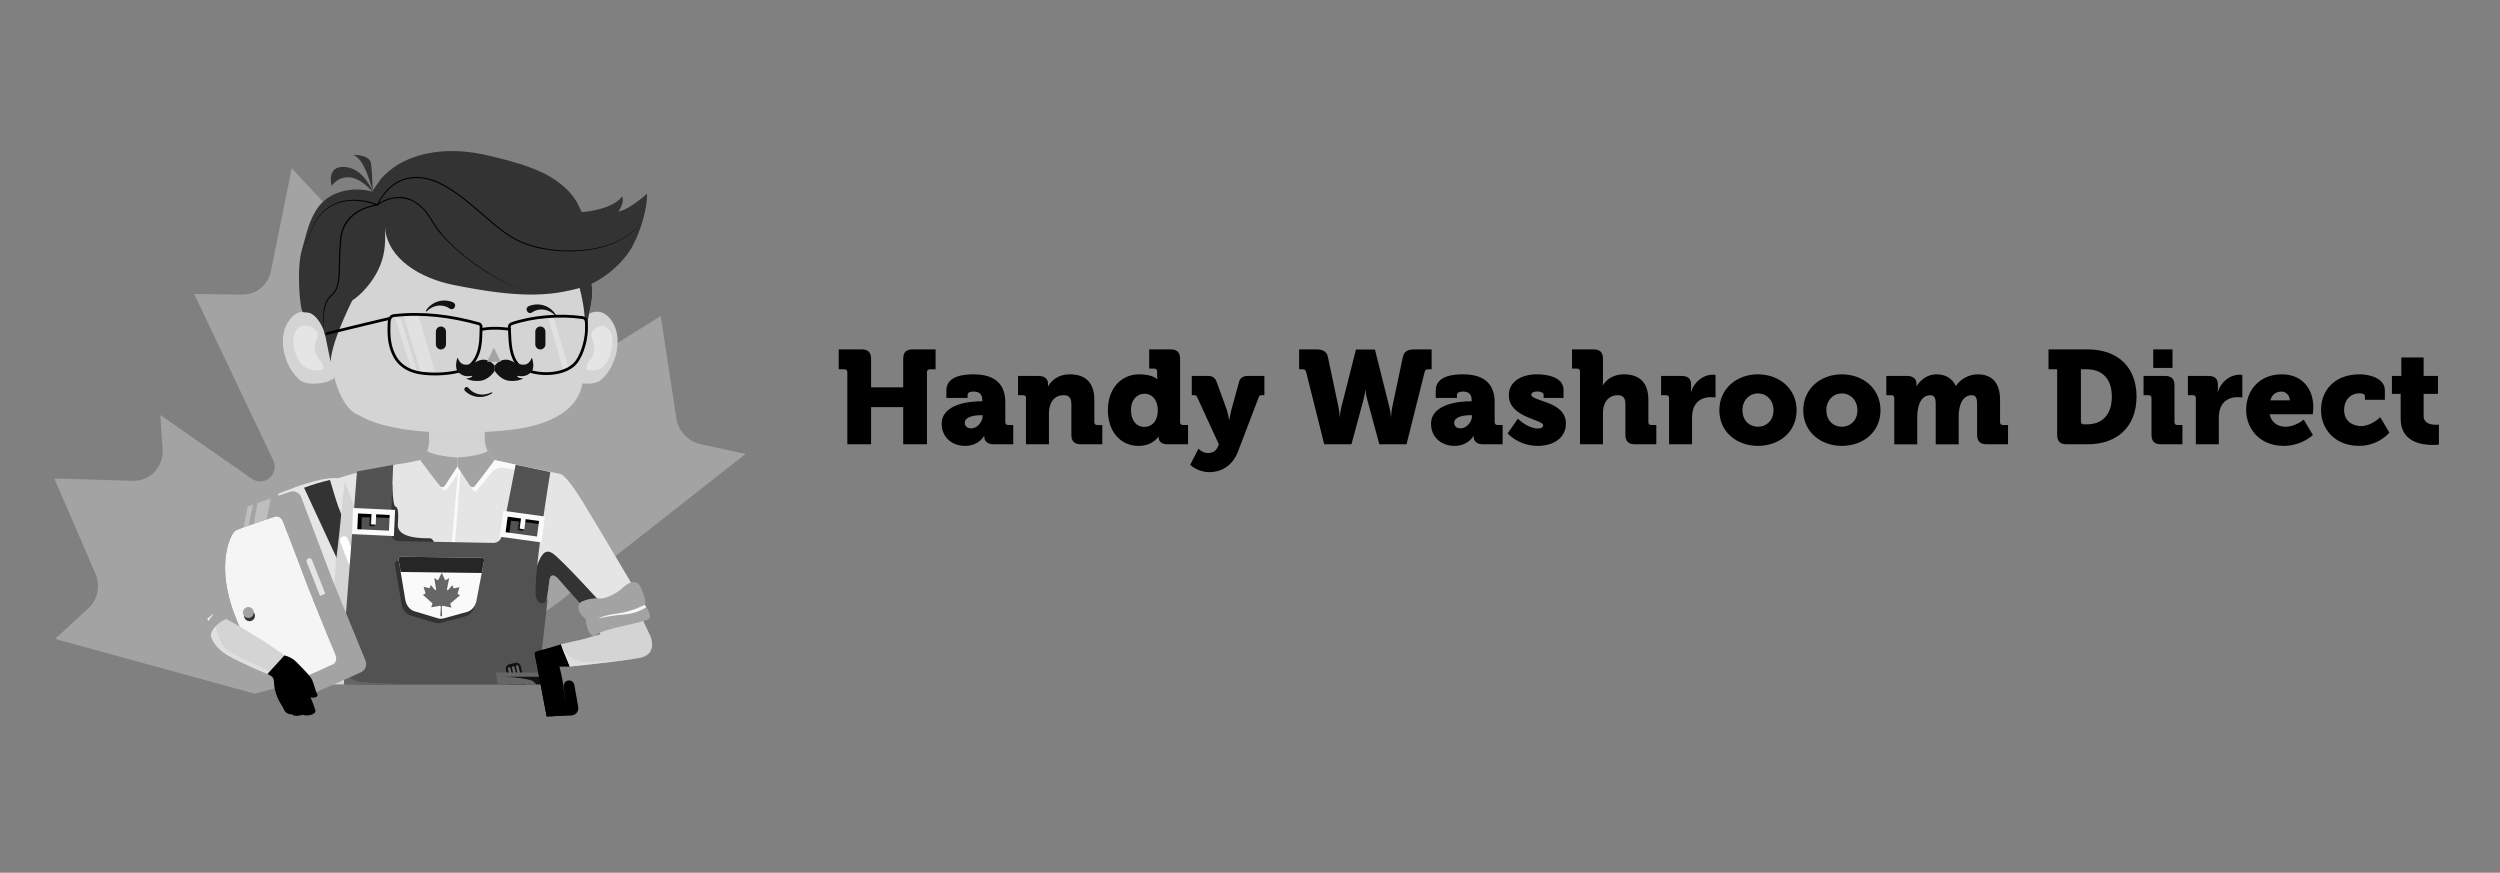 <svg width="550" height="192" viewBox="0 0 550 192" fill="none" xmlns="http://www.w3.org/2000/svg">
<rect x="0" y="0" width="550" height="192" fill="#808080" stroke="none"/>
<g clip-path="url(#clip0_5872_8871)">
<path d="M56.032 152.618L12.117 140.562L19.46 133.811C21.519 131.917 22.131 128.857 20.979 126.191L11.95 105.273L29.221 105.78C33.037 105.893 36.042 102.689 35.775 98.796L35.26 91.293L55.364 105.302C58.151 107.244 61.547 104.281 60.077 101.189L42.722 64.684L53.276 64.821C56.358 64.861 58.985 62.716 59.603 59.655L64.178 37.042L64.17 37.013L64.181 37.026L64.185 37.009L64.194 37.038L80.178 54.142C82.342 56.457 85.738 56.987 88.359 55.42L97.332 50.052L101.933 89.973C102.322 93.353 106.814 94.204 108.167 91.154L117.924 69.143L121.485 75.83C123.333 79.3 127.618 80.549 130.828 78.555L145.36 69.526L148.781 91.947C149.216 94.803 151.373 97.123 154.148 97.722L164.043 99.854L127.202 128.785C123.154 132.961 117.262 136.212 117.262 136.212C117.262 136.212 79.334 146.374 56.032 152.618Z" fill="#A3A3A3"/>
<g clip-path="url(#clip1_5872_8871)">
<path d="M79.973 103.78L99.553 117.83L100.522 111.865L101.494 117.83L121.074 103.78C121.074 103.78 114.342 102.343 110.163 101.687C106.905 101.175 106.621 96.712 106.621 96.712V92.543H94.435V96.919C94.435 96.919 94.435 101.27 91.11 101.641C86.881 102.124 79.973 103.78 79.973 103.78Z" fill="#D4D4D4"/>
<path opacity="0.7" d="M94.436 92.539V96.915C100.72 98.087 104.719 97.316 106.632 96.696V92.527L94.436 92.539Z" fill="#D4D4D4"/>
<path d="M61.176 108.66L66.974 132.772C66.974 132.772 73.184 129.681 74.85 129.232L74.997 129.197C76.409 128.914 76.713 131.947 76.713 131.947L77.643 132.067L103.452 135.402L120.147 132.622C120.147 132.622 120.833 126.118 121.518 126.192C122.204 126.265 128.711 134.122 128.711 134.122L141.266 132.473L138.665 127.905C138.665 127.905 132.128 116.822 128.191 110.382C124.253 103.943 123.138 104.242 123.138 104.242L114.75 102.501L114.576 102.464L113.447 102.234L107.803 101.024L107.657 100.992L106.514 101.241L101.976 102.236H98.549L92.441 101.216L89.242 101.895C84.206 102.567 79.237 103.672 74.389 105.198C73.296 105.073 71.875 105.253 70.351 105.587C68.419 106.036 66.517 106.607 64.657 107.296C62.646 108.022 61.176 108.66 61.176 108.66Z" fill="#E5E5E5"/>
<path d="M101.28 103.959L100.073 119.934L99.388 119.466L100.74 104.134L101.392 103.164L101.28 103.959Z" fill="#FAFAFA"/>
<path d="M86.312 106.527C86.312 106.527 86.41 111.184 86.945 111.41C87.479 111.636 87.747 112.122 87.525 115.379C87.303 118.635 93.628 118.4 94.563 118.417C95.498 118.433 95.676 120.119 95.676 120.119L79.283 119.934L82.802 109.657L86.312 106.527Z" fill="#333333"/>
<path d="M102.692 105.814L104.097 107.922C104.137 107.981 104.189 108.029 104.25 108.064C104.312 108.099 104.38 108.119 104.451 108.123C104.521 108.127 104.591 108.114 104.656 108.086C104.721 108.058 104.778 108.015 104.824 107.961L108.121 103.986C108.461 103.576 108.902 103.264 109.4 103.08C109.898 102.896 110.435 102.848 110.957 102.94L114.905 103.631L114.752 102.502L114.579 102.465L113.45 102.235L108.811 101.215L102.692 105.814Z" fill="#FAFAFA"/>
<path d="M101.704 102.733L98.443 107.487C98.38 107.579 98.297 107.655 98.2 107.709C98.103 107.763 97.995 107.793 97.885 107.798C97.774 107.803 97.664 107.782 97.562 107.737C97.461 107.692 97.371 107.624 97.301 107.538L96.284 106.301L99.254 101.816L101.704 102.733Z" fill="#FAFAFA"/>
<path d="M66.891 107.302L77.069 129.238L79.415 134.305L79.872 132.082L82.203 120.462C82.203 120.462 76.781 119.509 73.87 109.817C73.36 108.129 72.942 106.735 72.594 105.586C70.66 106.037 68.755 106.61 66.891 107.302Z" fill="#333333"/>
<path d="M132.516 132.953C132.516 132.953 123.177 122.628 121.433 121.645C119.69 120.661 118.577 121.997 116.765 129.197C114.953 136.397 120.055 133.449 120.055 133.449L120.88 127.702C120.88 127.702 121.051 125.413 122.816 127.352C124.58 129.291 129.287 134.75 129.287 134.75L132.516 132.953Z" fill="#333333"/>
<path d="M73.886 123.707C73.886 123.707 72.087 147.262 72.956 156.275L79.089 153.554L78.337 134.882L73.886 123.707Z" fill="#D4D4D4"/>
<path d="M73.882 123.707L75.866 128.774L76.78 131.038L79.65 138.084L80.226 132.991L80.662 129.15L81.576 121.176L75.836 105.871C75.836 105.871 75.265 110.809 74.774 116.051C74.623 117.645 74.911 114.54 74.774 116.051C74.543 118.493 74.154 121.584 73.882 123.707Z" fill="#D4D4D4"/>
<path d="M74.823 119.185L80.725 134.264C80.766 134.368 80.826 134.462 80.903 134.542C80.98 134.622 81.072 134.686 81.174 134.731C81.275 134.775 81.384 134.799 81.495 134.8C81.605 134.802 81.715 134.782 81.818 134.741L81.93 134.697C82.032 134.656 82.126 134.595 82.206 134.518C82.285 134.44 82.349 134.348 82.393 134.245C82.437 134.143 82.46 134.033 82.462 133.922C82.463 133.81 82.443 133.7 82.403 133.596L76.503 118.517C76.462 118.413 76.402 118.319 76.325 118.239C76.249 118.159 76.157 118.095 76.056 118.05C75.955 118.006 75.846 117.982 75.735 117.981C75.625 117.979 75.515 117.999 75.413 118.04L75.301 118.084C75.093 118.167 74.926 118.329 74.837 118.535C74.747 118.741 74.742 118.975 74.823 119.185Z" fill="white"/>
<path d="M71.224 70.959C71.224 70.959 66.62 65.593 63.309 70.959C60.99 74.721 62.669 80.939 66.017 83.643C67.559 84.887 71.841 84.532 73.384 83.288C74.099 82.71 71.224 70.959 71.224 70.959Z" fill="#D4D4D4"/>
<path d="M127.044 70.959C127.044 70.959 131.568 65.593 134.813 70.959C137.098 74.721 135.444 80.939 132.153 83.643C130.638 84.887 126.441 84.532 124.917 83.288C124.217 82.71 127.044 70.959 127.044 70.959Z" fill="#D4D4D4"/>
<path d="M70.374 70.424C70.772 71.987 71.185 73.609 71.585 75.2C72.236 77.78 72.865 80.284 73.367 82.354C75.33 90.415 78.737 91.224 78.737 91.224C80.372 92.185 82.13 92.915 83.961 93.396H83.975C85.099 93.714 86.287 93.978 87.523 94.204C95.818 95.708 106.14 95.245 112.261 94.577C120.906 93.638 128.504 90.01 128.241 82.35C128.18 79.732 128.327 77.113 128.68 74.519C129.086 71.319 129.671 68.53 130.026 66.976C130.245 66.006 130.329 65.011 130.277 64.018C130.083 60.377 129.473 57.24 128.49 54.55C123.767 41.629 110.438 39.014 93.528 40.424C90.455 40.66 87.427 41.318 84.53 42.38C78.413 44.657 73.822 49.409 71.441 55.178C69.451 60.008 69.076 65.36 70.374 70.424Z" fill="#D4D4D4"/>
<path opacity="0.5" d="M71.621 75.199C72.285 77.778 72.923 80.282 73.435 82.353C75.434 90.414 78.901 91.222 78.901 91.222C80.568 92.184 82.357 92.915 84.218 93.394C74.038 89.861 75.763 80.093 75.617 78.046C75.471 75.998 77.445 68.317 78.359 67.647C79.273 66.976 82.164 64.779 84.154 62.446C86.686 59.468 87.611 51.114 87.611 51.114C88.982 51.522 82.262 45.211 82.262 45.211L85.815 48.205L83.361 48.666L76.984 58.473L71.621 75.199Z" fill="#D4D4D4"/>
<path d="M78.35 64.412C78.35 64.412 72.9 74.703 72.744 79.614C72.744 79.614 71.556 73.856 70.025 66.379C68.494 58.903 78.35 64.412 78.35 64.412Z" fill="#333333"/>
<path d="M92.441 101.211C92.441 101.211 95.448 105.281 96.782 106.921C96.851 107.002 96.937 107.066 97.034 107.109C97.131 107.151 97.236 107.169 97.342 107.164C97.448 107.158 97.55 107.128 97.642 107.075C97.734 107.023 97.813 106.949 97.872 106.861L100.614 102.649V100.666L99.577 100.564H99.529H99.435L99.241 100.544C98.222 100.433 95.153 100.041 93.972 99.242C93.691 99.885 92.923 100.917 92.441 101.211Z" fill="#A3A3A3"/>
<path d="M108.811 101.211C108.811 101.211 105.803 105.281 104.469 106.921C104.4 107.002 104.314 107.066 104.217 107.109C104.12 107.151 104.015 107.169 103.909 107.164C103.804 107.158 103.701 107.128 103.609 107.075C103.517 107.023 103.438 106.949 103.379 106.861L100.637 102.649V100.666L101.674 100.564H101.722H101.816L102.01 100.544C103.029 100.433 106.098 100.041 107.28 99.242C107.561 99.885 108.328 100.917 108.811 101.211Z" fill="#A3A3A3"/>
<path d="M75.699 145.539C75.699 146.2 75.699 146.856 75.717 147.517C75.727 148.098 75.74 148.678 75.758 149.258C75.769 149.658 75.783 150.056 75.8 150.454C75.827 151.182 75.864 151.912 75.905 152.64C75.904 152.647 75.904 152.655 75.905 152.663C75.946 153.43 75.996 154.192 76.055 154.966C76.103 155.634 76.158 156.304 76.22 156.972C76.353 158.451 76.512 159.928 76.698 161.403C76.835 162.49 76.987 163.576 77.155 164.66L77.285 165.494L83.468 204.98L83.649 206.132C89.565 205.685 93.607 208.064 93.607 208.064L94.208 199.895L94.606 194.526L96.987 162.281L120.511 209.108C122.625 205.837 130.477 205.369 130.477 205.369L118.473 155.27L118.457 155.205L117.913 152.93L117.838 152.619L118.066 151.237L118.83 146.515L118.852 146.299V146.216L119.051 144.456C119.49 140.582 120.502 131.653 120.507 131.611C120.475 131.915 119.84 132.613 119.593 132.694C118.667 132.995 117.973 131.947 117.879 131.116C117.838 130.7 117.821 130.281 117.829 129.863C117.829 128.622 117.925 127.383 118.03 126.148C118.315 122.806 118.747 119.469 119.207 116.154C119.624 113.113 120.073 110.076 120.555 107.045C120.58 106.879 121.067 103.908 121.067 103.851L113.441 102.238L110.386 117.9C110.31 118.333 110.086 118.725 109.751 119.007C109.417 119.29 108.994 119.444 108.558 119.443L87.81 119.052C87.292 119.036 86.801 118.816 86.442 118.439C86.083 118.063 85.885 117.559 85.89 117.036L86.503 102.238L78.532 103.733L76.074 135.423C75.859 138.187 75.735 140.955 75.701 143.728C75.699 144.325 75.699 144.931 75.699 145.539Z" fill="#525252"/>
<path d="M81.343 113.553L81.266 115.725L82.419 115.771L82.564 113.065L81.377 112.934L81.343 113.553Z" fill="#121212"/>
<path d="M85.986 113.962L82.526 113.812H79.585L79.494 117.004L78.159 116.799L78.317 112.375L86.084 112.923L85.986 113.962Z" fill="black"/>
<path d="M115.25 116.464L115.067 116.793L113.922 116.634L114.206 114.481L115.179 113.836L115.25 116.464Z" fill="#121212"/>
<path d="M118.769 115.329L115.337 114.847L112.41 114.564L112.017 117.733L110.708 117.399L111.286 113.012L118.966 114.304L118.769 115.329Z" fill="black"/>
<path opacity="0.5" d="M75.789 150.445C75.816 151.173 75.853 151.903 75.894 152.631C75.893 152.639 75.893 152.646 75.894 152.654C75.935 153.421 75.985 154.183 76.045 154.957C76.093 155.625 76.147 156.295 76.209 156.963C76.342 158.442 76.501 159.919 76.687 161.395C76.712 161.547 76.735 161.701 76.76 161.855C75.956 154.197 77.982 154.508 78.741 154.586C79.5 154.665 110.796 155.01 110.796 155.01V152.357L81.346 151.862L75.789 150.445Z" fill="#121212"/>
<path d="M117.765 72.956C117.765 72.335 118.264 71.832 118.879 71.832C119.494 71.832 119.993 72.335 119.993 72.956V75.757C119.993 76.377 119.494 76.881 118.879 76.881C118.264 76.881 117.765 76.377 117.765 75.757V72.956Z" fill="#121212"/>
<path d="M95.889 72.956C95.889 72.335 96.388 71.832 97.003 71.832C97.618 71.832 98.117 72.335 98.117 72.956V75.757C98.117 76.377 97.618 76.881 97.003 76.881C96.388 76.881 95.889 76.377 95.889 75.757V72.956Z" fill="#121212"/>
<path d="M99.585 66.473C98.54 66.046 97.381 65.997 96.305 66.337C95.229 66.677 94.304 67.384 93.689 68.337C93.674 68.359 93.668 68.386 93.67 68.412C93.673 68.439 93.685 68.464 93.704 68.483C93.723 68.502 93.748 68.513 93.774 68.516C93.801 68.518 93.827 68.511 93.849 68.496C94.048 68.337 94.233 68.162 94.437 68.017C95.7 67.052 97.526 66.929 98.844 67.828C99.848 68.583 100.752 66.95 99.585 66.473Z" fill="#121212"/>
<path d="M102.29 85.999C102.975 86.674 103.849 87.121 104.794 87.281C105.739 87.44 106.709 87.304 107.575 86.891C107.804 86.782 108.032 86.642 108.261 86.52C108.274 86.513 108.285 86.503 108.295 86.492C108.304 86.48 108.311 86.467 108.316 86.452C108.32 86.438 108.321 86.423 108.32 86.408C108.318 86.393 108.314 86.379 108.306 86.365C108.293 86.341 108.272 86.322 108.245 86.312C108.219 86.302 108.191 86.302 108.165 86.312C107.716 86.52 107.242 86.668 106.755 86.752C106.07 86.865 105.367 86.794 104.717 86.547C104.068 86.3 103.494 85.886 103.053 85.345C103.012 85.29 102.96 85.243 102.901 85.208C102.841 85.174 102.775 85.152 102.707 85.144C102.639 85.136 102.57 85.142 102.504 85.163C102.438 85.183 102.378 85.217 102.325 85.262C102.273 85.307 102.231 85.362 102.201 85.424C102.171 85.487 102.154 85.555 102.151 85.624C102.148 85.693 102.159 85.762 102.184 85.827C102.208 85.891 102.246 85.95 102.294 85.999H102.29Z" fill="#121212"/>
<path d="M117.134 68.678C118.756 67.614 120.765 68.047 122.111 69.369C122.131 69.388 122.158 69.4 122.186 69.4C122.214 69.401 122.242 69.392 122.263 69.374C122.285 69.355 122.299 69.33 122.303 69.302C122.307 69.274 122.3 69.245 122.285 69.222C122.127 69.019 121.978 68.8 121.805 68.604C120.521 67.068 118.251 66.559 116.405 67.312C115.233 67.773 116.122 69.42 117.134 68.674V68.678Z" fill="#121212"/>
<path d="M111.684 113.668L111.227 117.086L118.137 118.037L118.594 114.619L111.686 113.668M110.706 112.371L119.878 113.633L119.115 119.334L109.942 118.072L110.706 112.371Z" fill="#FAFAFA"/>
<path d="M115.218 113.547L114.836 116.366" stroke="#FAFAFA" stroke-width="1.025" stroke-miterlimit="10"/>
<path d="M78.763 112.974L78.604 116.429L85.569 116.745L85.731 113.29L78.763 112.958M77.678 111.754L86.926 112.194L86.654 117.94L77.406 117.5L77.678 111.742V111.754Z" fill="#FAFAFA"/>
<path d="M82.275 112.539L82.141 115.381" stroke="#FAFAFA" stroke-width="1.025" stroke-miterlimit="10"/>
<path d="M112.357 72.475C112.357 72.475 108.813 71.881 105.92 72.475" stroke="black" stroke-width="0.615" stroke-miterlimit="10"/>
<path d="M85.809 70.023C85.809 70.023 77.1 72.076 71.458 73.478" stroke="black" stroke-width="0.615" stroke-miterlimit="10"/>
<path d="M126.738 60.975C126.738 60.975 129.126 66.699 128.688 74.523C129.067 71.552 129.602 68.928 129.954 67.33C130.231 66.104 130.334 64.845 130.26 63.59C130.043 60.135 129.442 57.141 128.498 54.554L125.169 53.004L126.738 60.975Z" fill="#333333"/>
<path d="M75.698 145.537C75.698 146.198 75.698 146.854 75.716 147.515C75.725 148.096 75.739 148.676 75.757 149.256C75.768 149.656 75.781 150.054 75.798 150.452C75.826 151.18 75.862 151.91 75.903 152.638C75.902 152.645 75.902 152.653 75.903 152.661C83.83 152.907 104.626 153.451 115.373 153.05C116.287 153.018 117.137 152.976 117.919 152.928L117.843 152.617L118.072 151.235L118.835 146.513L118.858 146.297V146.214L119.057 144.454C112.638 144.786 97.806 144.931 75.704 143.715C75.698 144.323 75.698 144.929 75.698 145.537Z" fill="#525252"/>
<path d="M69.847 74.223C69.675 74.831 69.273 75.446 69.214 76.201C69.1 77.622 69.92 78.905 70.868 79.886C70.868 79.886 71.554 81.197 70.868 81.367C70.183 81.538 66.006 82.289 64.763 76.865C64.36 75.116 64.305 72.707 66.213 71.834C67.237 71.374 68.599 71.745 69.365 72.525C69.968 73.152 69.986 73.686 69.847 74.223Z" fill="#E5E5E5"/>
<path d="M130.174 74.309C130.318 74.91 130.663 75.519 130.713 76.265C130.811 77.67 130.11 78.939 129.301 79.901C129.301 79.901 128.72 81.196 129.301 81.366C129.881 81.537 133.455 82.267 134.518 76.914C134.86 75.184 134.904 72.803 133.277 71.939C132.404 71.479 131.239 71.852 130.585 72.63C130.376 72.849 130.228 73.119 130.156 73.414C130.083 73.709 130.09 74.018 130.174 74.309Z" fill="#E5E5E5"/>
<path d="M75.737 146.766C75.79 148.707 75.737 150.695 75.895 152.632C81.212 152.816 103.425 153.489 115.367 153.044L111.231 150.667C111.231 150.667 86.6 150.771 79.275 150.043C77.394 149.854 76.309 148.571 75.737 146.766Z" fill="#666666"/>
<path opacity="0.5" d="M86.857 124.091L87.314 126.801L88.354 132.903C88.569 134.151 89.377 135.139 90.442 135.45L95.723 136.996C96.157 137.123 96.616 137.128 97.053 137.012L102.37 135.6C103.442 135.316 104.276 134.345 104.52 133.108L105.713 127.032L106.248 124.346C106.267 124.274 106.271 124.199 106.258 124.126C106.246 124.052 106.218 123.982 106.176 123.921C106.135 123.859 106.08 123.808 106.017 123.769C105.954 123.731 105.883 123.707 105.809 123.699L87.314 123.469C87.242 123.475 87.172 123.497 87.109 123.533C87.045 123.569 86.99 123.618 86.947 123.676C86.904 123.735 86.874 123.802 86.858 123.874C86.843 123.945 86.842 124.019 86.857 124.091Z" fill="#121212"/>
<path d="M87.697 123.121L88.154 125.829L89.162 131.933C89.367 133.179 90.151 134.169 91.182 134.478L96.298 136.021C96.718 136.148 97.166 136.154 97.589 136.037L102.742 134.623C103.779 134.34 104.588 133.368 104.826 132.131L105.982 126.055L106.496 123.356C106.515 123.285 106.519 123.211 106.507 123.138C106.495 123.066 106.468 122.997 106.427 122.936C106.387 122.875 106.334 122.823 106.272 122.784C106.21 122.745 106.141 122.72 106.069 122.711L88.15 122.48C88.076 122.487 88.004 122.509 87.939 122.546C87.875 122.584 87.82 122.634 87.776 122.695C87.733 122.756 87.704 122.826 87.69 122.899C87.677 122.973 87.679 123.048 87.697 123.121Z" fill="#FAFAFA"/>
<path d="M87.697 123.12L88.154 125.829L105.977 126.059L106.491 123.36C106.51 123.289 106.514 123.215 106.502 123.142C106.49 123.07 106.463 123.001 106.423 122.94C106.382 122.879 106.329 122.827 106.267 122.788C106.206 122.749 106.136 122.724 106.064 122.715L88.145 122.484C88.072 122.492 88.001 122.514 87.938 122.551C87.874 122.589 87.819 122.639 87.777 122.699C87.734 122.759 87.705 122.828 87.691 122.901C87.677 122.973 87.679 123.048 87.697 123.12Z" fill="#262626"/>
<path d="M97.267 135.559L97.192 133.516C97.191 133.487 97.196 133.457 97.205 133.429C97.215 133.402 97.23 133.376 97.248 133.355C97.267 133.333 97.29 133.316 97.315 133.304C97.34 133.291 97.367 133.285 97.394 133.284H97.439L99.323 133.668L99.077 132.906C99.067 132.876 99.066 132.843 99.074 132.813C99.083 132.782 99.1 132.755 99.124 132.736L101.213 130.95L100.748 130.709C100.717 130.692 100.693 130.663 100.68 130.629C100.667 130.595 100.666 130.557 100.676 130.521L101.102 129.173L99.907 129.429C99.874 129.435 99.841 129.43 99.811 129.413C99.782 129.396 99.759 129.369 99.746 129.336L99.522 128.741L98.582 129.801C98.568 129.815 98.553 129.827 98.535 129.835C98.518 129.842 98.499 129.847 98.481 129.847C98.462 129.847 98.443 129.842 98.426 129.835C98.408 129.827 98.393 129.815 98.379 129.801C98.362 129.783 98.349 129.761 98.341 129.737C98.334 129.712 98.333 129.686 98.338 129.661L98.817 127.178L98.092 127.615C98.059 127.636 98.019 127.642 97.983 127.631C97.946 127.62 97.914 127.594 97.895 127.559L97.184 126.008L96.434 127.538C96.426 127.556 96.415 127.572 96.4 127.586C96.386 127.599 96.37 127.609 96.352 127.615C96.334 127.622 96.316 127.624 96.297 127.623C96.278 127.621 96.26 127.616 96.243 127.607L95.529 127.148L95.939 129.655C95.945 129.688 95.941 129.721 95.927 129.751C95.914 129.781 95.891 129.805 95.864 129.82C95.836 129.835 95.805 129.84 95.774 129.834C95.744 129.827 95.716 129.811 95.696 129.786L94.777 128.702L94.539 129.298C94.526 129.33 94.502 129.356 94.473 129.372C94.444 129.387 94.41 129.392 94.379 129.384L93.189 129.086L93.582 130.447C93.591 130.482 93.588 130.52 93.574 130.554C93.56 130.588 93.535 130.615 93.504 130.631L93.034 130.861L95.081 132.689C95.104 132.71 95.12 132.738 95.128 132.769C95.136 132.8 95.135 132.834 95.126 132.864L94.849 133.617L96.742 133.284C96.796 133.275 96.852 133.29 96.897 133.325C96.942 133.36 96.973 133.413 96.982 133.472C96.984 133.487 96.984 133.503 96.982 133.519L96.861 135.559H97.267Z" fill="#666666"/>
<path d="M84.713 50.215C85.332 56.959 92.482 61.224 99.746 62.682C113.913 65.534 120.821 65.354 128.366 63.111C132.42 61.906 137.328 57.834 139.335 53.803C142.534 47.371 142.365 42.594 142.365 42.594C142.365 42.594 138.661 46.016 136.035 46.565C136.035 46.565 137.472 44.586 136.871 43.197C136.871 43.197 135.24 46.136 127.441 46.717L84.713 50.215Z" fill="#333333"/>
<path d="M66.627 68.643C66.926 68.806 67.803 68.592 68.51 69.016C70.758 70.368 71.535 73.707 71.535 73.707C72.296 71.853 75.68 67.233 77.43 66.137C79.64 64.755 81.877 61.991 83.033 59.727C84.669 56.514 84.832 53.868 84.713 50.215L129.829 54.964C129.722 52.106 130.076 50.788 128.687 48.188C127.27 45.53 127.16 43.441 123.013 40.221C119.101 37.183 113.644 35.757 108.514 34.463C102.669 32.977 96.632 32.634 91.038 34.587C90.184 34.885 89.352 35.244 88.549 35.663C86.772 36.58 85.177 37.817 83.842 39.314C83.717 39.454 81.841 42.144 81.916 42.165C78.107 41.069 73.146 41.836 70.399 45.081C70.273 45.23 70.15 45.385 70.034 45.541C67.895 48.474 67.442 51.505 66.419 54.939C65.187 59.066 65.982 68.286 66.627 68.643Z" fill="#333333"/>
<path d="M141.577 47.902C137.137 56.194 122.129 56.507 114.517 53.057C111.926 51.889 109.707 50.062 107.566 48.22C104.324 45.456 101.152 42.489 97.366 40.481C93.367 38.367 88.79 38.123 85.392 41.511C84.361 42.521 83.525 43.716 82.927 45.035C82.918 45.049 82.912 45.065 82.91 45.081C82.908 45.098 82.909 45.115 82.914 45.131C82.918 45.147 82.927 45.161 82.938 45.174C82.948 45.187 82.962 45.197 82.977 45.204C82.992 45.211 83.008 45.214 83.025 45.214C83.041 45.214 83.058 45.211 83.073 45.204C83.088 45.197 83.102 45.187 83.113 45.175C83.124 45.162 83.132 45.147 83.137 45.131C83.728 43.839 84.551 42.668 85.563 41.676C88.881 38.385 93.346 38.648 97.247 40.705C101.013 42.697 104.175 45.647 107.409 48.397C109.561 50.258 111.807 52.082 114.419 53.262C122.042 56.749 137.27 56.297 141.577 47.893V47.902Z" fill="black"/>
<path d="M112.024 146.157L113.357 145.823C113.886 145.69 114.421 146.014 114.553 146.548L117.267 157.528C117.399 158.061 117.077 158.601 116.548 158.734L115.215 159.068C114.686 159.201 114.151 158.877 114.019 158.343L111.305 147.363C111.173 146.83 111.495 146.29 112.024 146.157Z" fill="#121212"/>
<path d="M113.669 146.394L113.782 146.366C113.9 146.336 114.019 146.409 114.048 146.527L116.799 157.657C116.828 157.775 116.757 157.895 116.639 157.925L116.526 157.953C116.409 157.983 116.29 157.911 116.26 157.792L113.509 146.662C113.48 146.544 113.552 146.424 113.669 146.394Z" fill="#666666"/>
<path d="M111.9 146.836L112.013 146.807C112.13 146.778 112.249 146.85 112.279 146.968L115.03 158.098C115.059 158.217 114.987 158.337 114.87 158.366L114.757 158.395C114.639 158.424 114.52 158.352 114.491 158.234L111.74 147.104C111.711 146.985 111.782 146.865 111.9 146.836Z" fill="#666666"/>
<path d="M112.785 146.617L112.898 146.589C113.016 146.559 113.135 146.631 113.164 146.75L115.915 157.88C115.945 157.998 115.873 158.118 115.756 158.148L115.643 158.176C115.525 158.205 115.406 158.133 115.377 158.015L112.626 146.885C112.596 146.767 112.668 146.647 112.785 146.617Z" fill="#666666"/>
<path d="M109.041 147.948L111.82 162.265L112.309 164.785C112.359 165.094 112.514 165.376 112.747 165.583C112.98 165.79 113.278 165.908 113.589 165.918H121.707C122.535 165.918 123.156 165.087 122.989 164.2L120.16 149.093C120.114 148.78 119.961 148.494 119.726 148.283C119.492 148.073 119.192 147.952 118.879 147.941L109.041 147.948Z" fill="#666666"/>
<path d="M118.449 148.875C118.609 148.872 118.765 148.925 118.89 149.026C119.016 149.126 119.102 149.268 119.135 149.426L122.114 163.687C122.114 163.687 119.754 150.522 116.859 149.67C114.167 148.875 110.088 148.875 110.088 148.875H118.449Z" fill="#121212"/>
<path opacity="0.3" d="M92.526 81.717L88.825 69.561L92.104 69.559L95.666 81.74L92.526 81.717Z" fill="white"/>
<path opacity="0.3" d="M86.878 69.942L86.908 70.055L90.55 81.359C90.932 81.469 91.32 81.559 91.711 81.629L87.826 69.09L88.105 69.94H86.887L86.878 69.942Z" fill="white"/>
<path opacity="0.3" d="M120.508 69.632L123.97 81.576C124.297 81.392 125.01 81.74 125.284 81.496L121.715 69.613H121.304C121.039 69.618 120.773 69.623 120.508 69.632Z" fill="white"/>
<path d="M66.42 54.937C67.749 53.571 68.122 51.627 68.851 49.928C69.212 49.068 69.7 48.269 70.297 47.555C73.583 43.656 78.498 43.476 82.979 45.197C82.979 45.197 83.018 44.941 83.016 44.944C78.588 45.635 74.984 48.237 74.79 53.032C74.653 54.414 74.602 55.808 74.577 57.197C74.497 59.249 74.666 61.379 73.958 63.328C73.718 63.96 73.315 64.517 72.79 64.94C72.257 65.412 71.852 66.013 71.611 66.686C70.889 68.66 70.969 70.846 71.291 72.886C71.083 70.848 71.063 68.697 71.794 66.76C72.031 66.124 72.424 65.559 72.937 65.117C73.492 64.671 73.92 64.083 74.177 63.415C74.911 61.432 74.749 59.27 74.835 57.197C74.865 55.815 74.922 54.433 75.064 53.051C75.258 48.421 78.796 45.874 83.062 45.197C83.091 45.195 83.119 45.182 83.14 45.162C83.162 45.142 83.176 45.114 83.18 45.085C83.184 45.056 83.179 45.026 83.164 45C83.149 44.974 83.126 44.954 83.098 44.944C82.216 44.606 81.304 44.355 80.374 44.193C76.49 43.456 72.811 44.347 70.217 47.482C69.623 48.209 69.139 49.021 68.785 49.893C68.099 51.605 67.686 53.562 66.42 54.93V54.937Z" fill="black"/>
<path d="M83.104 45.167C85.857 43.159 89.529 42.926 92.185 45.234C93.462 46.289 94.417 47.675 95.24 49.126C95.676 49.847 96.165 50.533 96.704 51.179C100.511 55.642 105.388 59.095 110.477 61.905C111.953 62.662 113.461 63.452 115.102 63.763C113.465 63.432 111.971 62.626 110.506 61.852C105.182 58.844 98.711 54.251 95.425 49.009C93.876 46.107 91.198 43.2 87.656 43.32C85.954 43.382 84.311 43.962 82.944 44.985L83.086 45.167H83.104Z" fill="black"/>
<path d="M72.956 40.859C72.956 40.859 76.399 35.855 82 42.253C82 42.253 80.213 37.119 75.951 36.741C71.69 36.364 72.956 40.859 72.956 40.859Z" fill="#333333"/>
<path d="M81.995 42.256C81.995 42.256 80.354 34.632 77.594 34.079C77.594 34.079 81.369 33.879 81.639 36.014C81.908 38.149 81.995 42.256 81.995 42.256Z" fill="#333333"/>
<path d="M112.199 74.899C112.411 77.628 112.996 80.252 115.578 81.325C119.356 82.9 124.821 82.347 126.839 79.6C128.267 77.654 129.104 74.302 129.037 71.884C129.01 70.884 129.126 69.998 128.11 69.859C123.201 69.192 117.32 69.59 112.523 71.225C112.375 71.282 112.248 71.385 112.162 71.52C112.077 71.655 112.037 71.814 112.048 71.974C112.089 72.844 112.164 74.45 112.199 74.899Z" stroke="black" stroke-width="0.615" stroke-miterlimit="10"/>
<path d="M105.732 74.967C105.416 78.399 104.059 81.041 100.501 81.796C98.043 82.305 95.52 82.417 93.027 82.128C90.646 81.856 88.363 80.891 87.037 78.738C85.774 76.683 85.5 74.295 85.58 71.93C85.616 70.921 85.477 69.569 86.692 69.428C92.969 68.7 99.304 69.534 105.368 71.225C105.507 71.264 105.63 71.348 105.716 71.465C105.802 71.582 105.847 71.724 105.844 71.87C105.823 72.756 105.775 74.5 105.732 74.967Z" stroke="black" stroke-width="0.615" stroke-miterlimit="10"/>
<path d="M108.832 80.455C108.832 80.455 107.351 78.302 104.968 79.483C102.585 80.665 101.698 80.31 101.061 79.462L100.649 78.695C100.649 78.695 99.765 80.953 100.937 81.989C102.109 83.025 103.154 82.756 103.908 82.68C103.908 82.68 103.837 83.24 102.566 83.219C102.566 83.219 103.293 83.91 105.432 83.799C107.571 83.689 108.832 81.579 108.832 81.579V80.455Z" fill="#121212"/>
<path d="M108.83 80.455C108.83 80.455 110.311 78.302 112.697 79.483C115.082 80.665 115.964 80.31 116.602 79.462L117.013 78.695C117.013 78.695 117.897 80.953 116.725 81.989C115.553 83.025 114.511 82.756 113.755 82.68C113.755 82.68 113.826 83.24 115.094 83.219C115.094 83.219 114.369 83.91 112.231 83.799C110.092 83.689 108.83 81.579 108.83 81.579V80.455Z" fill="#121212"/>
<path d="M108.632 76.496L110.172 79.599H107.149L108.632 76.496Z" fill="#A3A3A3"/>
</g>
<path d="M117.626 143.723L120.271 157.618L121.876 157.559L125.698 157.415C125.928 157.402 126.152 157.34 126.355 157.233C126.559 157.126 126.738 156.978 126.881 156.797C127.023 156.616 127.126 156.407 127.182 156.183C127.238 155.96 127.246 155.727 127.205 155.5L126.339 150.615C126.275 150.338 126.114 150.092 125.885 149.924C125.655 149.756 125.373 149.676 125.09 149.7C124.807 149.724 124.542 149.85 124.344 150.054C124.146 150.259 124.028 150.528 124.012 150.812C124.01 150.848 124.01 150.883 124.012 150.919L124.352 154.785L124.049 151.829C123.902 150.376 123.649 148.936 123.293 147.52L123.077 146.655H125.365L123.639 141.672L120.921 142.521L120.167 142.758C119.758 142.886 117.545 143.301 117.626 143.723Z" fill="black"/>
<path d="M117.626 143.723L120.271 157.618L121.876 157.559C121.112 155.553 120.371 152.984 120.304 150.426C120.188 146.375 120.677 143.656 120.935 142.523L120.18 142.76C119.758 142.886 117.545 143.302 117.626 143.723Z" fill="black"/>
<path d="M123.379 141.731L123.667 142.554L125.359 146.646C125.359 146.646 136.347 145.506 140.587 144.777C144.828 144.048 143.13 140.048 143.13 140.048L140.587 134.582C140.587 134.582 129.409 133.956 131.125 137.274C131.166 137.353 131.207 137.434 131.245 137.514C131.564 138.176 131.841 138.858 132.072 139.556L128.068 140.668L123.379 141.731Z" fill="#D4D4D4"/>
<path opacity="0.7" d="M123.68 142.543L125.372 146.635C125.372 146.635 135.106 145.656 139.347 144.927C139.347 144.927 133.024 145.717 128.941 145.617C127.874 145.601 126.83 145.31 125.909 144.771C124.987 144.233 124.22 143.465 123.68 142.543Z" fill="#E5E5E5"/>
<path d="M127.884 135.271C127.959 135.371 128.925 136.268 128.925 136.319C128.693 137.194 129.863 140.955 131.197 139.645C132.531 138.335 142.12 136.886 142.841 136.144C143.348 135.617 142.645 134.295 142.191 133.56C141.995 133.253 141.851 133.048 141.851 133.048C142.173 132.272 141.761 131.249 141.47 130.524C141.179 129.799 140.918 128.733 140.246 128.28C139.976 128.101 139.651 128.025 139.33 128.065C138.347 128.156 137.463 128.853 136.799 129.494C135.877 130.37 133.339 131.785 131.953 131.661C130.608 131.542 129.254 131.773 128.023 132.331C126.803 132.906 127.182 134.335 127.884 135.271Z" fill="#A3A3A3"/>
<path d="M131.624 136.061C131.763 136.02 134.844 135.358 136.603 135.257C140.16 135.06 141.5 133.935 142.191 133.579C141.995 133.271 141.851 133.066 141.851 133.066C141.851 133.066 138.986 134.574 135.943 134.954C132.993 135.315 131.702 136.008 131.624 136.061Z" fill="#F5F5F5"/>
<path d="M51.844 135.835C51.848 135.843 51.851 135.851 51.854 135.859C56.313 147.457 63.68 150.147 64.89 149.825C65.914 149.55 70.926 147.246 73.247 146.167C73.918 145.847 74.169 144.959 73.824 144.113L67.879 129.509L62.282 114.767C61.963 113.911 61.167 113.427 60.463 113.66C58.031 114.458 52.8 116.205 51.863 116.707C50.76 117.299 47.207 124.311 51.844 135.835Z" fill="#F5F5F5"/>
<path d="M54.896 136.664C54.235 136.664 53.7 136.127 53.7 135.465C53.7 134.803 54.235 134.266 54.896 134.266C55.556 134.266 56.092 134.803 56.092 135.465C56.092 136.127 55.556 136.664 54.896 136.664Z" fill="#333333"/>
<path d="M54.638 135.949C53.977 135.949 53.442 135.412 53.442 134.75C53.442 134.088 53.977 133.551 54.638 133.551C55.298 133.551 55.834 134.088 55.834 134.75C55.834 135.412 55.298 135.949 54.638 135.949Z" fill="#A3A3A3"/>
<path d="M51.272 112.705C51.75 112.462 52.97 111.99 54.511 111.428C54.873 111.295 55.254 111.158 55.645 111.017L56.637 110.663C57.593 110.324 58.587 109.976 59.552 109.642C61.144 109.087 62.671 108.568 63.786 108.189C64.282 108.026 64.823 108.065 65.291 108.297C65.76 108.529 66.119 108.936 66.291 109.43L68.998 116.603L69.393 117.649L72.174 125.026L73.09 127.455L74.801 131.634L80.394 145.28C80.605 145.76 80.619 146.303 80.435 146.793C80.25 147.283 79.881 147.681 79.407 147.901C78.56 148.286 77.469 148.777 76.284 149.309C74.281 150.207 72.013 151.211 70.21 151.976L70.185 151.987C68.788 152.578 67.673 153.027 67.188 153.166C66.959 153.219 66.723 153.235 66.489 153.213C66.352 153.213 66.202 153.191 66.04 153.169C62.737 152.707 54.405 148.972 49.715 136.721C49.713 136.711 49.709 136.701 49.704 136.693C49.151 135.333 48.681 133.941 48.294 132.525C47.813 130.771 47.489 128.977 47.326 127.164C46.57 118.605 50.054 113.323 51.272 112.705ZM72.75 133.624L71.542 130.55L68.892 123.813L68.815 123.616L68.638 123.169C68.61 123.097 68.568 123.032 68.515 122.976C68.462 122.921 68.398 122.876 68.327 122.846C68.257 122.815 68.181 122.799 68.104 122.797C68.027 122.796 67.95 122.81 67.879 122.839L67.801 122.869C67.656 122.927 67.54 123.039 67.478 123.182C67.416 123.325 67.413 123.487 67.47 123.632L68.557 126.395L68.836 127.102L71.241 133.216L71.583 134.09C71.611 134.162 71.653 134.227 71.707 134.283C71.761 134.338 71.825 134.383 71.895 134.413C71.966 134.444 72.042 134.461 72.119 134.462C72.196 134.463 72.273 134.449 72.344 134.42L72.422 134.39C72.494 134.362 72.559 134.319 72.614 134.265C72.669 134.212 72.713 134.147 72.744 134.077C72.774 134.006 72.791 133.93 72.792 133.852C72.793 133.775 72.779 133.699 72.75 133.627V133.624ZM51.846 135.838C51.849 135.846 51.853 135.854 51.855 135.862C56.314 147.46 63.681 150.151 64.891 149.828C65.324 149.691 65.749 149.531 66.165 149.349L66.688 149.129C67.769 148.669 69.147 148.053 70.44 147.463C71.503 146.984 72.51 146.505 73.247 146.17C73.918 145.851 74.169 144.963 73.824 144.116L68.834 131.861L68.71 131.556L68.196 130.293L67.877 129.513L62.28 114.771C61.961 113.916 61.165 113.432 60.461 113.665C59.951 113.833 59.319 114.042 58.628 114.273L58.537 114.304C57.679 114.589 56.734 114.909 55.83 115.22C55.453 115.351 55.081 115.479 54.728 115.603C54.344 115.739 53.98 115.87 53.644 115.993L53.588 116.014C53 116.217 52.424 116.449 51.86 116.712C50.761 117.302 47.208 124.314 51.846 135.838Z" fill="#A3A3A3"/>
<path opacity="0.3" d="M55.834 115.218L58.541 114.302L58.632 114.271L59.553 109.641C58.588 109.974 57.592 110.322 56.639 110.661L55.834 115.218Z" fill="white"/>
<path opacity="0.3" d="M53.587 116.012L53.643 115.991L54.727 115.603L55.64 111.016C55.248 111.156 54.867 111.293 54.506 111.426L53.587 116.012Z" fill="white"/>
<path d="M50.032 144.131C53.54 146.165 60.941 149.151 60.941 149.151C61.397 147.101 64.899 145.946 64.899 145.946C62.526 144.08 60.054 142.343 57.495 140.744C52.495 137.59 49.659 136.11 49.659 136.11C48.754 137.18 46.413 136.2 46.219 137.246C45.7 140.053 47.468 142.644 50.032 144.131Z" fill="#D4D4D4"/>
<path opacity="0.7" d="M50.031 144.131C53.538 146.166 60.94 149.152 60.94 149.152C62.551 148.265 52.985 145.359 49.898 142.911C47.88 141.311 47.23 136.722 47.23 136.722L46.216 137.238C45.699 140.053 47.466 142.645 50.031 144.131Z" fill="#E5E5E5"/>
<path d="M46.326 140.06C46.369 137.968 49.133 136.389 49.657 136.108C48.821 134.137 48.161 132.096 47.686 130.008C47.052 130.33 46.377 130.942 45.844 132.089C44.883 134.163 45.259 135.521 45.583 136.16C45.656 136.314 45.748 136.457 45.858 136.588C45.121 138.433 46.326 140.06 46.326 140.06Z" fill="#A3A3A3"/>
<path d="M65.006 145.444C65.006 145.444 67.768 148.131 68.439 149.184C69.111 150.237 69.352 152.069 69.788 152.683C70.224 153.298 68.808 153.987 67.46 152.997C66.113 152.006 65.006 145.444 65.006 145.444Z" fill="black"/>
<path d="M65.005 145.445C65.005 145.445 69.204 155.266 69.394 156.289C69.585 157.312 67.272 157.623 66.592 157.235C66.592 157.235 64.975 157.868 64.24 157.157C64.24 157.157 62.932 157.269 62.485 156.129C62.057 155.03 60.406 153.473 60.253 149.845C60.241 149.555 60.15 149.273 59.988 149.031C59.779 148.714 59.465 148.643 58.835 148.276L62.578 144.19C63.478 144.4 64.312 144.832 65.005 145.445Z" fill="black"/>
<path d="M45.584 136.16C45.657 136.313 45.749 136.457 45.859 136.587C45.859 136.587 46.632 135.306 47.401 134.77C46.756 135.179 46.148 135.644 45.584 136.16Z" fill="#F5F5F5"/>
<g clip-path="url(#clip2_5872_8871)">
<path d="M186.415 81.885C186.415 81.476 186.183 81.244 185.773 81.244H184.517V76.863H189.508C190.996 76.863 191.638 77.505 191.638 78.994V85.214H198.706V78.994C198.706 77.505 199.347 76.863 200.836 76.863H205.831V81.244H204.574C204.165 81.244 203.933 81.476 203.933 81.885V97.741H198.706V89.564H191.638V97.741H186.415V81.885Z" fill="black"/>
<path d="M215.907 88.278H216.112V88.105C216.112 86.674 215.439 86.148 214.186 86.148C213.544 86.148 212.872 86.295 212.872 86.879V87.552H208.201V85.885C208.201 82.525 212.466 82.352 214.186 82.352C219.444 82.352 221.165 85.039 221.165 88.483V92.864C221.165 93.274 221.397 93.506 221.806 93.506H222.916V97.739H218.536C217.074 97.739 216.548 96.834 216.548 96.162V95.899H216.49C216.49 95.899 215.439 98.091 212.284 98.091C209.481 98.091 207.173 96.224 207.173 93.243C207.173 88.773 213.568 88.278 215.903 88.278H215.907ZM213.687 94.236C215.002 94.236 216.169 92.806 216.169 91.58V91.348H215.702C214.097 91.348 212.257 91.785 212.257 92.984C212.257 93.683 212.694 94.24 213.687 94.24V94.236Z" fill="black"/>
<path d="M225.719 87.579C225.719 87.169 225.487 86.937 225.077 86.937H223.968V82.703H228.464C229.837 82.703 230.567 83.376 230.567 84.397V84.602C230.567 84.749 230.536 84.954 230.536 84.954H230.594C231.294 83.786 232.698 82.356 235.354 82.356C238.389 82.356 240.755 83.759 240.755 87.992V92.868C240.755 93.278 240.987 93.51 241.397 93.51H242.506V97.743H237.832C236.343 97.743 235.702 97.101 235.702 95.613V88.924C235.702 87.521 235.149 86.937 234.035 86.937C232.458 86.937 231.495 87.814 231.058 89.098C230.853 89.682 230.765 90.355 230.765 91.085V97.743H225.711V87.583L225.719 87.579Z" fill="black"/>
<path d="M250.598 82.353C253.633 82.353 254.541 83.405 254.541 83.405H254.599C254.599 83.405 254.568 83.111 254.568 82.732V81.739C254.568 81.329 254.336 81.097 253.927 81.097H252.817V76.863H257.487C258.976 76.863 259.618 77.505 259.618 78.994V92.865C259.618 93.275 259.85 93.507 260.259 93.507H261.369V97.741H256.873C255.442 97.741 254.916 97.01 254.916 96.31V96.047H254.858C254.858 96.047 253.602 98.093 250.509 98.093C246.422 98.093 243.735 94.88 243.735 90.209C243.735 85.539 246.596 82.353 250.598 82.353ZM254.715 90.209C254.715 88.4 253.753 86.618 251.765 86.618C250.188 86.618 248.816 87.901 248.816 90.209C248.816 92.517 250.014 93.917 251.765 93.917C253.285 93.917 254.715 92.808 254.715 90.209Z" fill="black"/>
<path d="M265.723 99.668C266.542 99.668 267.474 99.436 267.973 98.18L268.147 97.743L263.387 87.404C263.213 87.025 263.094 86.937 262.746 86.937H262.193V82.703H265.873C266.72 82.703 267.335 83.14 267.625 83.929L269.844 90.002C270.138 90.818 270.397 92.338 270.397 92.338H270.455C270.455 92.338 270.718 90.818 270.95 90.002L272.616 83.929C272.821 83.14 273.61 82.703 274.398 82.703H278.164V86.937H277.611C277.259 86.937 277.054 87.025 276.911 87.404L272.357 99.347C271.073 102.676 268.471 103.874 266.078 103.874C263.48 103.874 261.845 102.27 261.845 102.27L263.654 98.709C263.654 98.709 264.532 99.672 265.726 99.672L265.723 99.668Z" fill="black"/>
<path d="M287.358 81.885C287.242 81.391 287.006 81.244 286.538 81.244H285.808V76.863H289.546C290.977 76.863 291.881 77.273 292.144 78.557L294.452 89.479C294.715 90.762 294.715 91.667 294.715 91.667H294.773C294.773 91.667 294.804 90.762 295.125 89.479L298.311 76.894H302.486L305.641 89.479C305.962 90.762 305.993 91.667 305.993 91.667H306.051C306.051 91.667 306.051 90.762 306.314 89.479L308.622 78.557C308.885 77.273 309.759 76.863 311.22 76.863H314.959V81.244H314.228C313.76 81.244 313.528 81.391 313.408 81.885L309.438 97.741H303.453L300.824 88.017C300.445 86.676 300.414 85.798 300.414 85.798H300.356C300.356 85.798 300.325 86.676 299.946 88.017L297.317 97.741H291.332L287.362 81.885H287.358Z" fill="black"/>
<path d="M323.569 88.278H323.774V88.105C323.774 86.674 323.101 86.148 321.848 86.148C321.206 86.148 320.534 86.295 320.534 86.879V87.552H315.863V85.885C315.863 82.525 320.128 82.352 321.848 82.352C327.106 82.352 328.827 85.039 328.827 88.483V92.864C328.827 93.274 329.059 93.506 329.469 93.506H330.578V97.739H326.198C324.736 97.739 324.21 96.834 324.21 96.162V95.899H324.152C324.152 95.899 323.101 98.091 319.946 98.091C317.143 98.091 314.835 96.224 314.835 93.243C314.835 88.773 321.23 88.278 323.565 88.278H323.569ZM321.35 94.236C322.664 94.236 323.832 92.806 323.832 91.58V91.348H323.364C321.759 91.348 319.919 91.785 319.919 92.984C319.919 93.683 320.356 94.24 321.35 94.24V94.236Z" fill="black"/>
<path d="M333.934 92.106C333.934 92.106 336.037 94.267 338.345 94.267C339.076 94.267 339.482 94.062 339.482 93.537C339.482 92.28 331.946 91.874 331.946 86.995C331.946 83.755 334.954 82.352 338.136 82.352C340.587 82.352 343.978 83.051 343.978 85.769V87.552H339.598V86.821C339.598 86.411 338.956 86.121 338.225 86.121C337.494 86.121 336.884 86.353 336.884 86.821C336.884 88.367 344.504 88.162 344.504 93.216C344.504 96.251 341.848 98.091 338.341 98.091C334.019 98.091 331.684 95.346 331.684 95.346L333.934 92.106Z" fill="black"/>
<path d="M347.601 81.739C347.601 81.329 347.369 81.097 346.959 81.097H345.85V76.863H350.524C352.012 76.863 352.654 77.505 352.654 78.994V83.463C352.654 84.221 352.596 84.746 352.596 84.746H352.654C353.501 83.258 355.252 82.353 357.239 82.353C360.278 82.353 362.641 83.757 362.641 87.99V92.865C362.641 93.275 362.872 93.507 363.282 93.507H364.392V97.741H359.718C358.229 97.741 357.587 97.099 357.587 95.611V88.922C357.587 87.519 357.035 86.935 355.921 86.935C354.375 86.935 353.35 87.839 352.913 89.154C352.708 89.738 352.65 90.379 352.65 91.079V97.737H347.597V81.739H347.601Z" fill="black"/>
<path d="M367.195 87.579C367.195 87.17 366.963 86.938 366.553 86.938H365.443V82.704H369.913C371.285 82.704 372.043 83.257 372.043 84.63V85.418C372.043 85.886 371.985 86.176 371.985 86.176H372.043C372.685 84.131 374.583 82.438 376.833 82.438C377.127 82.438 377.417 82.496 377.417 82.496V87.46C377.417 87.46 377.007 87.371 376.396 87.371C375.198 87.371 373.241 87.75 372.511 90C372.337 90.553 372.248 91.225 372.248 92.045V97.74H367.195V87.579Z" fill="black"/>
<path d="M386.727 82.352C391.486 82.352 395.252 85.533 395.252 90.266C395.252 94.998 391.486 98.091 386.754 98.091C382.022 98.091 378.256 94.967 378.256 90.266C378.256 85.564 382.022 82.352 386.723 82.352H386.727ZM386.758 93.884C388.598 93.884 390.175 92.512 390.175 90.262C390.175 88.012 388.598 86.554 386.758 86.554C384.917 86.554 383.34 87.985 383.34 90.262C383.34 92.539 384.917 93.884 386.758 93.884Z" fill="black"/>
<path d="M405.184 82.352C409.943 82.352 413.709 85.533 413.709 90.266C413.709 94.998 409.943 98.091 405.211 98.091C400.479 98.091 396.713 94.967 396.713 90.266C396.713 85.564 400.479 82.352 405.18 82.352H405.184ZM405.215 93.884C407.055 93.884 408.632 92.512 408.632 90.262C408.632 88.012 407.055 86.554 405.215 86.554C403.374 86.554 401.797 87.985 401.797 90.262C401.797 92.539 403.374 93.884 405.215 93.884Z" fill="black"/>
<path d="M416.744 87.579C416.744 87.169 416.512 86.937 416.102 86.937H414.992V82.703H419.52C420.892 82.703 421.623 83.376 421.623 84.397V84.602C421.623 84.749 421.592 84.954 421.592 84.954H421.65C422.35 83.902 423.695 82.356 426.057 82.356C427.956 82.356 429.475 83.202 430.264 84.896H430.322C431.11 83.639 432.893 82.356 435.139 82.356C437.884 82.356 440.014 83.844 440.014 87.992V92.868C440.014 93.278 440.246 93.51 440.656 93.51H441.766V97.743H437.095C435.607 97.743 434.965 97.101 434.965 95.613V88.839C434.965 87.73 434.76 86.941 433.797 86.941C432.278 86.941 431.404 88.166 431.083 89.833C430.967 90.359 430.909 90.911 430.909 91.526V97.747H425.856V88.839C425.856 87.73 425.651 86.941 424.689 86.941C423.2 86.941 422.353 88.108 422.002 89.717C421.886 90.27 421.797 90.884 421.797 91.526V97.747H416.744V87.586V87.579Z" fill="black"/>
<path d="M452.572 81.244H450.674V76.863H459.261C465.829 76.863 470.036 80.687 470.036 87.26C470.036 93.832 465.829 97.745 459.261 97.745H454.706C453.218 97.745 452.576 97.103 452.576 95.614V81.244H452.572ZM458.441 93.36H459.056C462.501 93.36 464.604 91.257 464.604 87.256C464.604 83.254 462.412 81.24 459.056 81.24H457.799V92.715C457.799 93.124 458.031 93.356 458.441 93.356V93.36Z" fill="black"/>
<path d="M473.333 87.58C473.333 87.171 473.101 86.939 472.692 86.939H471.582V82.705H476.252C477.741 82.705 478.383 83.347 478.383 84.835V92.865C478.383 93.275 478.615 93.507 479.024 93.507H480.134V97.741H475.46C473.971 97.741 473.33 97.099 473.33 95.611V87.58H473.333ZM473.712 76.863H477.946V80.95H473.712V76.863Z" fill="black"/>
<path d="M483.088 87.579C483.088 87.17 482.856 86.938 482.447 86.938H481.337V82.704H485.806C487.179 82.704 487.937 83.257 487.937 84.63V85.418C487.937 85.886 487.879 86.176 487.879 86.176H487.937C488.578 84.131 490.477 82.438 492.727 82.438C493.021 82.438 493.311 82.496 493.311 82.496V87.46C493.311 87.46 492.901 87.371 492.29 87.371C491.091 87.371 489.135 87.75 488.404 90C488.23 90.553 488.141 91.225 488.141 92.045V97.74H483.088V87.579Z" fill="black"/>
<path d="M501.979 82.352C506.417 82.352 508.93 85.448 508.93 89.624C508.93 90.119 508.814 91.143 508.814 91.143H499.322C499.701 93.042 501.221 93.888 502.825 93.888C504.986 93.888 506.827 92.311 506.827 92.311L508.841 95.698C508.841 95.698 506.417 98.091 502.415 98.091C497.041 98.091 494.153 94.205 494.153 90.208C494.153 85.8 497.13 82.352 501.979 82.352ZM503.761 88.073C503.761 87.138 503.03 86.148 501.979 86.148C500.517 86.148 499.79 86.964 499.465 88.073H503.757H503.761Z" fill="black"/>
<path d="M519.122 82.352C521.225 82.352 524.67 83.167 524.67 85.885V87.958H520.29V87.169C520.29 86.701 519.737 86.527 519.122 86.527C516.992 86.527 515.704 88.132 515.704 90.15C515.704 92.721 517.63 93.741 519.501 93.741C521.662 93.741 523.649 91.785 523.649 91.785L525.664 95.172C525.664 95.172 523.297 98.091 519.006 98.091C513.632 98.091 510.624 94.352 510.624 90.208C510.624 86.063 513.427 82.352 519.122 82.352Z" fill="black"/>
<path d="M528.145 86.644H526.22V82.7H528.292V78.644H533.198V82.704H536.353V86.648H533.198V91.523C533.198 93.216 534.923 93.448 535.885 93.448C536.295 93.448 536.558 93.417 536.558 93.417V97.798C536.558 97.798 536.005 97.887 535.185 97.887C532.792 97.887 528.149 97.245 528.149 92.192V86.644H528.145Z" fill="black"/>
</g>
</g>
<defs>
<clipPath id="clip0_5872_8871">
<rect width="524.535" height="125.548" fill="white" transform="translate(12.019 33.227)"/>
</clipPath>
<clipPath id="clip1_5872_8871">
<rect width="92.697" height="117.338" fill="white" transform="translate(58.953 33.227)"/>
</clipPath>
<clipPath id="clip2_5872_8871">
<rect width="352.037" height="27.009" fill="white" transform="translate(184.517 76.863)"/>
</clipPath>
</defs>
</svg>
